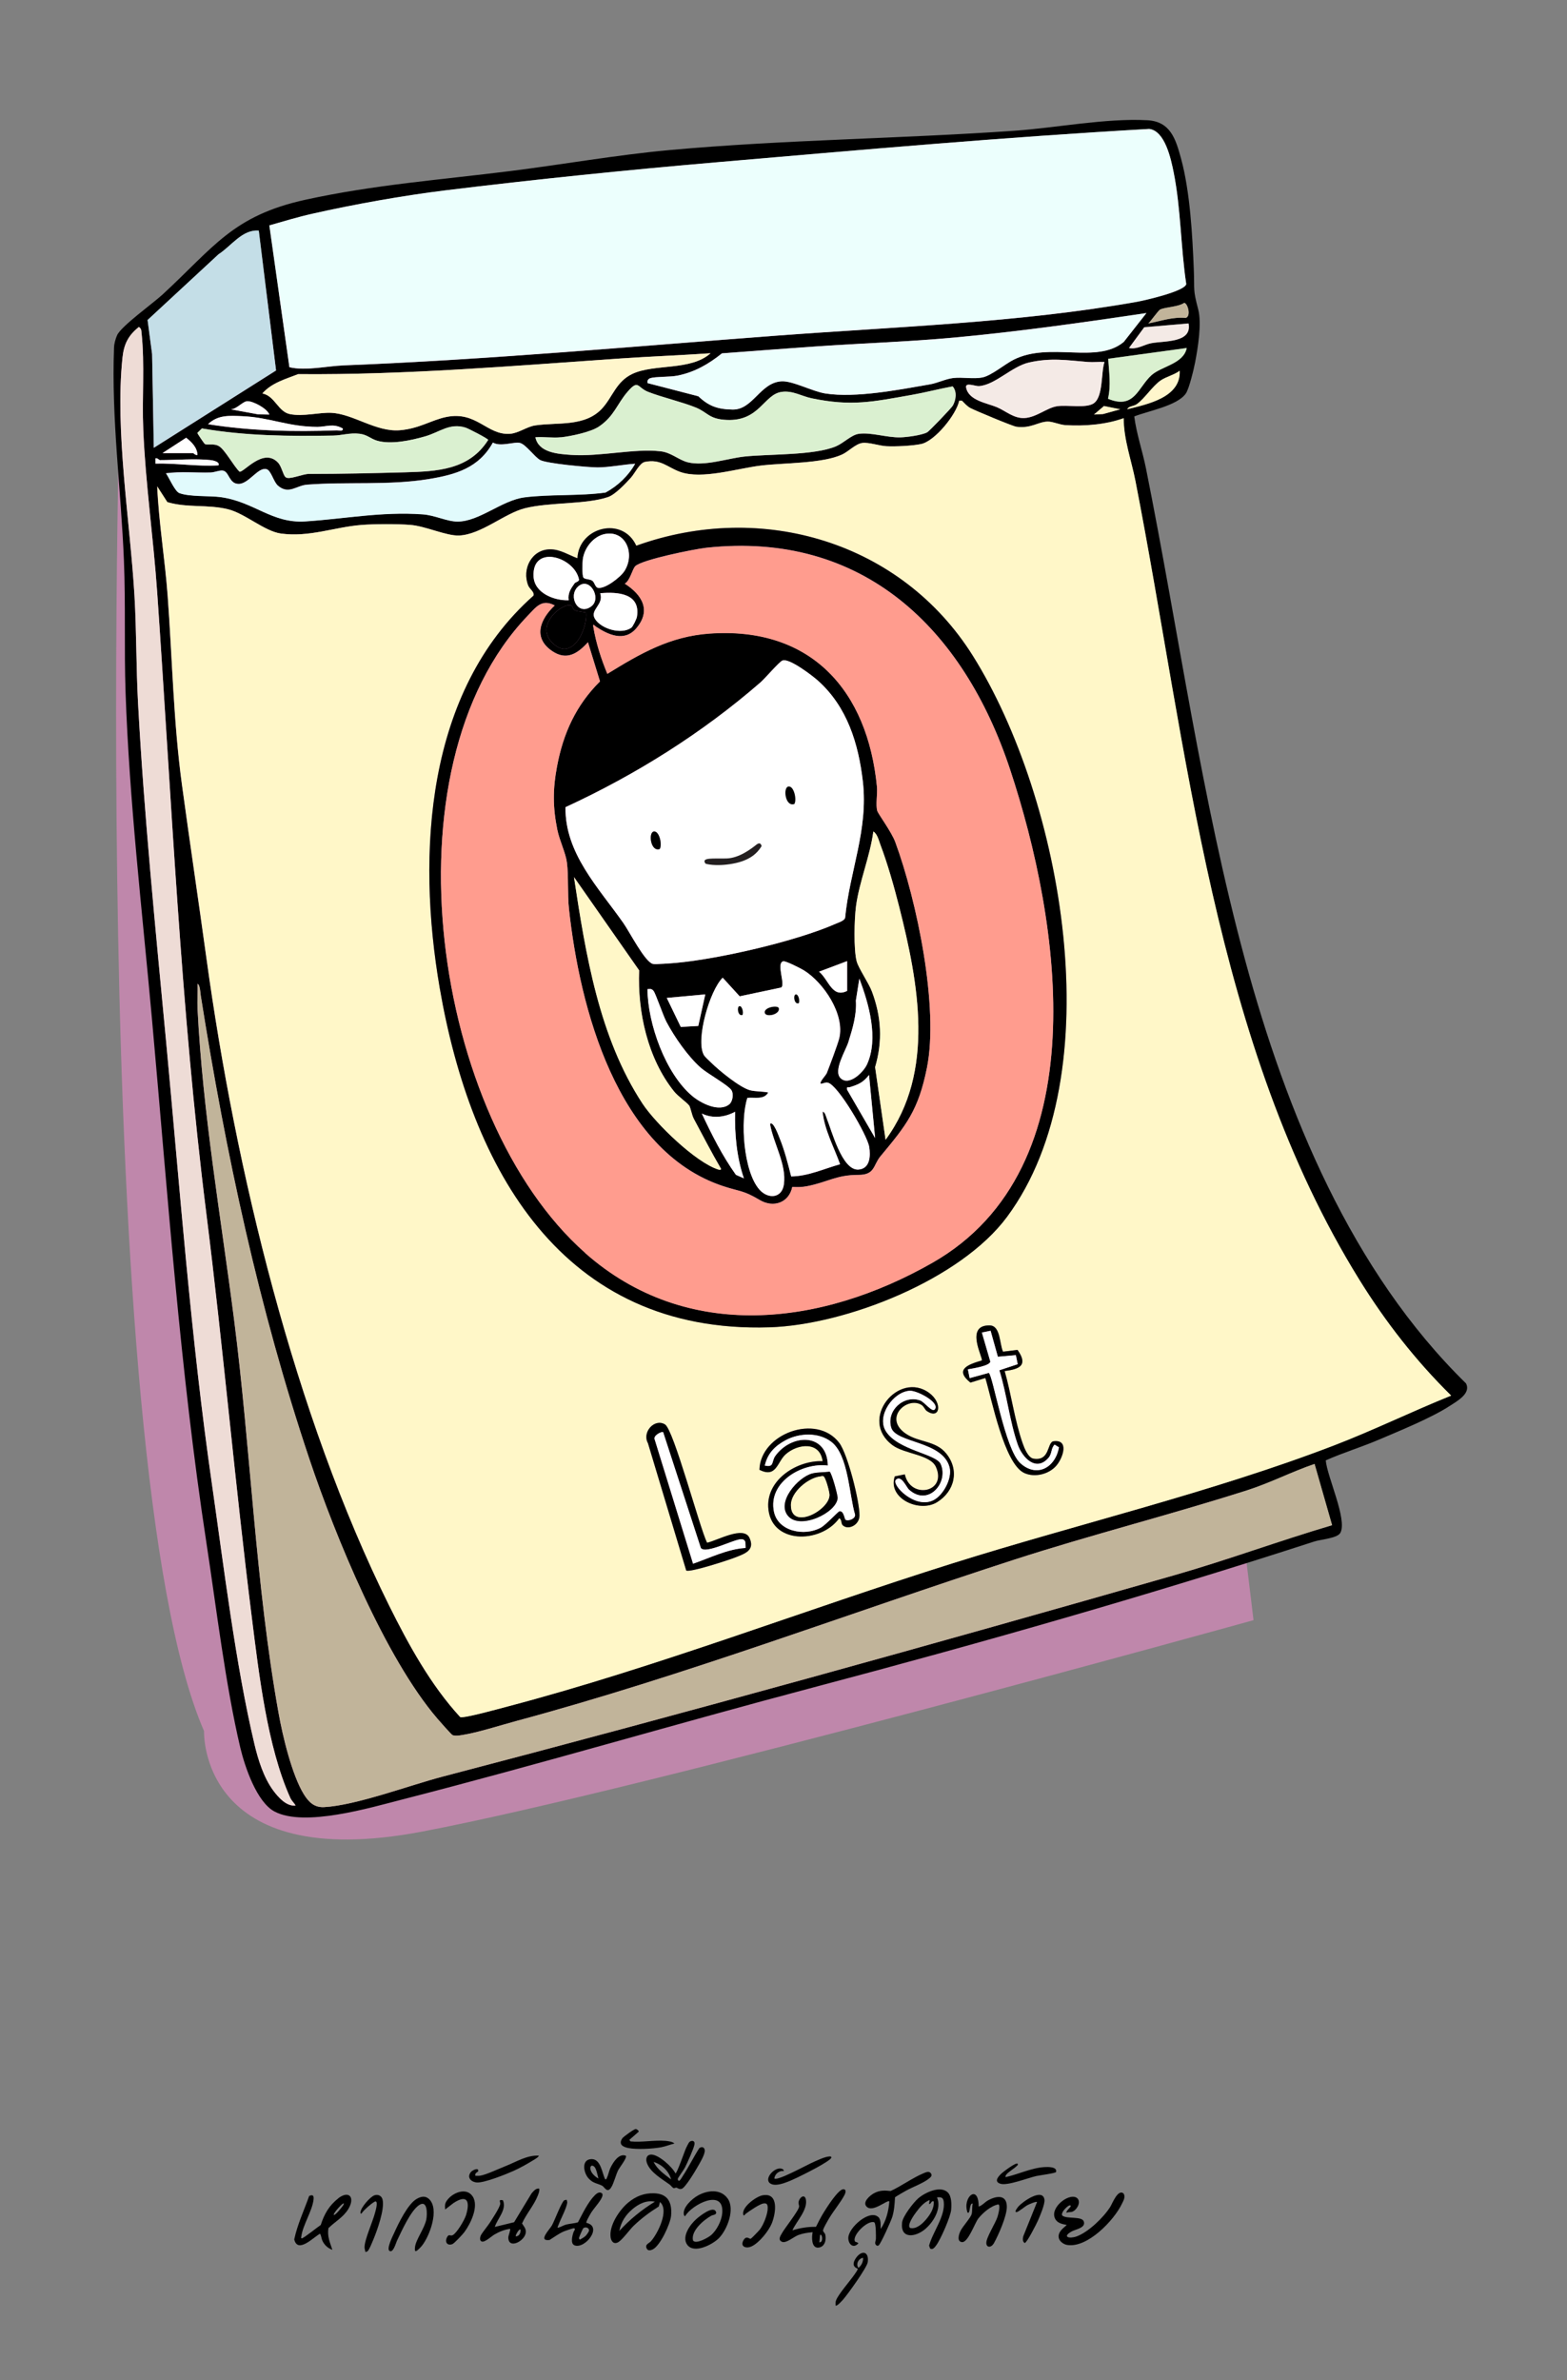 <?xml version="1.0" encoding="UTF-8"?>
<svg id="Layer_1" xmlns="http://www.w3.org/2000/svg" version="1.1" viewBox="0 0 221.5 336.33">
  <rect x="0" y="0" width="221.5" height="336.33" fill="#808080" stroke="none"/>
  <!-- Generator: Adobe Illustrator 29.8.2, SVG Export Plug-In . SVG Version: 2.1.1 Build 3)  -->
  <defs>
    <style>
      .st0 {
        fill: #ecfffd;
      }

      .st1 {
        fill: #daf0d0;
      }

      .st2 {
        fill: #eedcd6;
      }

      .st3 {
        fill: #c1b49a;
      }

      .st4 {
        fill: #231f20;
      }

      .st5 {
        fill: #bf87ab;
      }

      .st6 {
        fill: #e1fafc;
      }

      .st7 {
        fill: #c4dee7;
      }

      .st8 {
        fill: #fff6cc;
      }

      .st9 {
        fill: #fff;
      }

      .st10 {
        fill: #f4eae6;
      }

      .st11 {
        fill: #ff9c8e;
      }

      .st12 {
        fill: #fff7c8;
      }
    </style>
  </defs>
  <g>
    <path class="st5" d="M31.04,42.14l-13.91,6.46s-5.06,157.44,11.71,196.02c0,0-.78,20.2,30.77,14.22,31.55-5.98,117.58-29.89,117.58-29.89l-23.99-198.27-122.16,11.47"/>
    <g>
      <path d="M160.33,58.84c.32,2.5,1.17,4.91,1.66,7.37,4.63,23.11,7.83,46.67,14,69.42,5.86,21.61,15.03,44,31.23,59.86.75,1.4-1.22,2.49-2.27,3.17-2.56,1.68-7.12,3.54-10.06,4.79-2.46,1.05-5.04,1.83-7.49,2.92.18,2.28,3.07,8.35,2.07,10.23-.42.79-2.73.92-3.71,1.24-23.32,7.57-47.01,14.32-70.73,20.6-19.43,5.14-38.71,10.86-58.16,15.85-4.57,1.17-13.82,3.93-18.05,1.71-2.54-1.33-4.22-6.38-4.85-9.02-2.1-8.9-3.38-19.71-4.78-28.88-3.77-24.59-5.48-49.45-7.72-74.22-1.39-15.37-3.19-30.6-3.72-46.04-.21-6.18.02-12.41-.23-18.59-.4-10.04-1.79-20.05-1.4-30.15.02-.54.21-1.24.44-1.74.59-1.28,5.04-4.47,6.4-5.72,7.26-6.69,9.91-11.16,20.25-13.42,9.65-2.11,19.14-2.82,28.88-4.04,7.5-.94,15-2.28,22.53-2.97,16.17-1.47,32.54-1.6,48.75-2.73,5.96-.41,12.88-1.8,18.8-1.49,3.3.17,4.03,2.71,4.77,5.4,1.28,4.68,1.62,10.9,1.81,15.76.12,3.02-.15,2.64.62,5.57.52,1.98-.04,5.43-.44,7.5-.18.94-.84,3.71-1.31,4.39-1.21,1.74-5.36,2.47-7.29,3.24ZM38.07,31.85l2.84,20.05c2.33.54,5.22-.16,7.66-.26,20.41-.8,40.76-2.66,61.15-4.2,16.78-1.26,34.35-1.83,50.92-4.77,1.08-.19,6.87-1.5,7.04-2.52-.78-5.14-.75-10.67-1.77-15.74-.38-1.9-1.22-5.92-3.47-6.18-20.42,1.14-40.76,2.95-61.14,4.71-12.79,1.1-25.6,2.4-38.36,3.97-5.95.73-12.88,1.97-18.74,3.29-2.07.47-4.1,1.08-6.13,1.66ZM36.58,32.59c-2.34-.21-3.88,2.18-5.69,3.34l-10.03,9.29.64,4.81.24,13.25,17.28-10.93-2.44-19.76ZM162.31,45.71c1.79-.33,3.42-.95,5.29-.78.79-.21.31-2.06-.2-2.13-.9.59-2.6.57-3.4.94-.26.12-1.31,1.64-1.68,1.97ZM162.06,44.23c-8.99,1.35-18.04,2.62-27.1,3.46-6.42.6-12.87.8-19.3,1.24-4.53.31-9.07.66-13.61,1-1.88,1.52-3.86,2.66-6.26,3.14-1.11.22-3.13.13-3.85.36-.33.1-.48.36-.41.7l7.18,1.86c1.5,1.42,2.74,1.83,4.83,1.88,2.9.06,3.9-3.83,6.94-3.99,1.57-.08,4.35,1.44,6.2,1.72,4.31.67,10.38-.53,14.76-1.29,1.1-.19,2.22-.77,3.31-.9,1.31-.15,2.88.17,4.12-.08s3.18-1.89,4.42-2.51c5.15-2.58,11.74.69,15.56-2.51l3.21-4.09ZM159.59,49.17c1.16.25,2.12-.48,3.16-.68,1.87-.35,5.79-.01,5.26-2.79l-6.26.54-2.15,2.92ZM41.78,255.14c-.24-.41-.54-.62-.76-1.1-3.24-7.2-4.44-17.61-5.43-25.51-2.39-19.02-4.05-38.17-6.44-57.18-3.62-28.83-4.91-58.61-6.93-87.63-.53-7.66-1.66-15.36-1.97-23.03-.19-4.54.23-9.1-.24-13.63-.04-.38-.03-.61-.38-.85-1.51,1.19-2.12,2.44-2.32,4.36-1.08,10.39,1.08,23.11,1.7,33.64.29,5,.23,10.07.5,15.1.86,15.98,2.46,31.84,3.96,47.78,1.95,20.77,3.5,41.96,6.48,62.59,1.67,11.59,3.35,25.57,6.02,36.81.52,2.19,1.3,4.69,2.64,6.52.7.95,1.89,2.31,3.17,2.14ZM167.75,49.18l-11.1,1.52c.12,1.93.41,3.72-.03,5.65,3.75,1.57,4.22-1.6,6.17-3.35,1.4-1.25,4.51-1.59,4.96-3.82ZM100.44,49.92c-4.24.29-8.5.45-12.74.74-15.17,1.04-30.32,2.34-45.55,2.21-1.79.7-3.76,1.23-5.06,2.73,1.78.34,2.21,2.58,3.89,2.92,1.89.38,4.12-.26,5.85-.18,3.12.15,6.31,2.73,9.68,2.46,2.74-.22,4.46-1.44,6.55-1.87,4.33-.89,5.77,2.62,9.04,2.37,1.19-.09,2.37-1.01,3.53-1.18,3.14-.48,7.04.25,9.48-2.4,1.5-1.63,1.98-3.79,4.27-4.88,3.11-1.48,8.24-.4,11.06-2.92ZM156.12,51.16c-.78-.04-1.57.06-2.35,0-3.02-.25-5.25-.63-8.34.08-2.41.55-4.8,3.2-7.07,3.33-.49.03-1.94-.59-1.8.19.35,1.86,2.96,2.19,4.38,2.8,1.22.52,2.37,1.6,3.88,1.52,1.66-.09,3.12-1.42,4.55-1.66,1.46-.25,4.19.34,5.26-.44,1.32-.96.99-4.31,1.49-5.81ZM159.34,57.84c2.9-.72,7.6-1.68,7.42-5.44-.81.61-1.88.81-2.7,1.38-1.16.8-2.22,2.52-3.35,3.33-.46.33-1.2.27-1.36.74ZM79.27,61.8c-1.13.12-2.43-.09-3.59,0,.45,2.19,3.2,2.36,5.06,2.49,4.08.28,8.92-.93,12.63-.51,1.54.18,2.56,1.24,3.88,1.56,2.38.58,5.57-.56,8-.82,3.58-.38,9.84-.15,12.91-1.44,1.09-.46,2.16-1.6,3.19-1.76,1.72-.27,4,.54,5.94.49.93-.03,2.97-.3,3.75-.7.32-.16,3.46-3.45,3.64-3.78.45-.79.63-1.99-.02-2.72-1.92.34-3.8.85-5.72,1.19-5.56.98-8.55,1.67-14.21.49-1.42-.3-2.69-1.13-4.26-.9-2.51.36-3.1,4.14-7.7,3.96-2.58-.1-2.7-1.07-4.43-1.76-1.98-.8-4.7-1.42-6.71-2.2-1.58-.61-1.34-1.85-2.94,0-1.5,1.74-1.87,3.43-4.02,4.89-1.15.78-3.99,1.37-5.4,1.53ZM38.07,58.58c-.35-.88-2.28-1.88-3.09-1.88-.64,0-1.57,1.16-2.35,1.15l3.86.71,1.58.03ZM158.84,59.08c-2.55.92-5.57,1.16-8.28.99-.79-.05-1.78-.51-2.49-.5-1.35.03-2.34,1.01-4.42.73-.52-.07-5.88-2.3-6.51-2.65-.49-.27-.8-.66-1.19-1.04h-.37c-.41,1.98-3.43,5.71-5.38,6.13-1.21.26-3.64.38-4.91.31-1-.05-2.48-.57-3.39-.46-.95.11-1.97,1.21-2.85,1.62-2.78,1.31-8.27,1.18-11.54,1.58-3.38.42-8.28,1.99-11.36.9-1.82-.64-2.74-1.88-5-1.42-.76.15-1.41,1.6-1.98,2.23-.73.81-2.22,2.39-3.21,2.73-3.11,1.07-8.3.71-11.78,1.59-2.9.73-6.15,3.71-9.29,3.85-1.8.08-4.73-1.33-6.91-1.5-1.92-.15-5.02-.14-6.93.01-3.82.31-7.32,1.77-11.37,1.21-2.3-.32-5.07-2.84-7.46-3.43-2.87-.71-5.78-.17-8.58-1.01l-1.43-2.22c.23,5.18,1.1,10.31,1.48,15.47.66,8.92.81,17.79,2.02,26.7,1.11,8.16,2.33,16.34,3.46,24.51,4.11,29.89,12.42,64.47,25.84,91.5,2.73,5.49,5.86,11.21,10.03,15.73.49.21,5.67-1.23,6.67-1.49,21.17-5.58,42.01-13.67,62.92-20.24,17.68-5.56,36.69-10.04,53.89-16.65,5.61-2.16,11.02-4.81,16.59-7.05-5.01-4.92-9.27-10.39-12.97-16.36-20.67-33.33-24.26-75.07-31.66-112.91-.58-2.95-1.66-5.83-1.66-8.87ZM158.35,57.84l-2.3-.46-1.41,1.2,1.29-.07,2.42-.67ZM48.46,60.57c-1.36-.79-2.34-.24-3.58-.24-4.18,0-6.73-1.34-10.64-1.51-1.83-.08-3.43-.21-4.84,1.13,5.98.96,12.13,1.09,18.19.87.3-.01.92.19.86-.24ZM40.36,67.43c.44.45,2.39-.45,3.28-.45,4.5,0,9.14-.1,13.61-.23,4.54-.12,9.07-.33,11.75-4.58-.04-.19-2.82-1.62-3.21-1.74-2.26-.69-3.62.65-5.7,1.24-1.96.56-4.83,1.19-6.8.61-.93-.28-1.37-.85-2.49-.98-1.36-.16-2.5.24-3.7.26-6.21.11-12.44.05-18.57-1.01l-.64.63c0,.1.97,1.51,1.05,1.56.4.23,1.29-.14,2.03.33.84.53,2.06,2.81,2.87,3.58.53.26,3.36-3.5,5.46-1.26.49.53.69,1.68,1.05,2.05ZM22.97,64.03h4.33c.07,0,.33.35.62.25-.05-1.05-.83-1.81-1.6-2.42l-3.34,2.17ZM89.79,65.52c-1.63.1-3.73.52-5.32.52-1.35,0-7.22-.54-8.13-1.05-.77-.43-1.97-2.16-2.81-2.4s-2.73.59-3.86-.06c-1.98,3.58-5.23,4.53-9.02,5.15-5.7.94-11.58.36-17.26.8-1.49.12-2.58,1.45-4.1.14-.64-.55-.96-2.17-1.64-2.34-1.18-.3-2.48,2.08-3.91,2.09-1.39,0-1.33-1.75-2.24-1.88-.47-.07-1.14.25-1.72.27-2.1.06-4.23-.17-6.32.11.43.59,1.26,2.56,1.9,2.8,1.47.55,4.28.35,5.86.57,4.72.66,7.21,3.73,11.91,3.43,5.61-.36,10.77-1.41,16.6-1,1.75.12,3.44,1.02,4.94,1.02,3.08.01,6.27-3.01,9.47-3.42,3.62-.46,7.77-.17,11.45-.68,1.74-.94,3.24-2.37,4.2-4.09ZM29.77,65.02c-2.09-.24-4.98,0-7.18,0-.08,0-.35-.34-.62-.25v.74c2.98-.08,5.91.43,8.91.25.25-.53-.89-.72-1.11-.74ZM185.82,206.87c-3.23,1.1-6.27,2.68-9.52,3.72-10.9,3.49-22.09,6.3-32.99,9.83-23.44,7.59-46.46,16.35-70.29,22.77-2.3.62-5.41,1.63-7.66,1.99-.43.07-.97.16-1.39.02-.15-.05-1.86-1.99-2.14-2.32-7.39-8.61-14.43-25.76-18.08-36.63-7.19-21.39-11.85-43.29-15.38-65.57-.06-.41-.09-1.49-.45-1.65.04,1.19-.06,2.4,0,3.59.75,14.76,3.29,29.25,5.16,43.85,2.37,18.41,3.02,37.34,6.29,55.6.57,3.2,1.89,8.78,3.59,11.51.7,1.11,1.49,1.86,2.85,1.79,4.52-.25,12.09-3.1,16.74-4.31,34.57-9.04,69.1-18.63,103.46-28.47,7.49-2.14,14.82-4.86,22.28-7.06l-2.48-8.66Z"/>
      <path class="st12" d="M158.84,59.08c0,3.04,1.08,5.92,1.66,8.87,7.39,37.84,10.99,79.58,31.66,112.91,3.7,5.97,7.97,11.43,12.97,16.36-5.57,2.24-10.98,4.9-16.59,7.05-17.2,6.61-36.21,11.09-53.89,16.65-20.91,6.57-41.75,14.66-62.92,20.24-1,.26-6.19,1.71-6.67,1.49-4.17-4.53-7.3-10.24-10.03-15.73-13.42-27.03-21.73-61.6-25.84-91.5-1.12-8.18-2.35-16.35-3.46-24.51-1.21-8.9-1.36-17.78-2.02-26.7-.38-5.16-1.25-10.3-1.48-15.47l1.43,2.22c2.8.84,5.71.3,8.58,1.01,2.39.59,5.16,3.11,7.46,3.43,4.05.55,7.55-.91,11.37-1.21,1.92-.15,5.02-.16,6.93-.01,2.18.17,5.11,1.58,6.91,1.5,3.13-.14,6.39-3.12,9.29-3.85,3.48-.88,8.67-.51,11.78-1.59.99-.34,2.48-1.92,3.21-2.73.57-.63,1.23-2.07,1.98-2.23,2.26-.45,3.18.78,5,1.42,3.08,1.09,7.98-.49,11.36-.9,3.26-.4,8.75-.27,11.54-1.58.88-.41,1.9-1.51,2.85-1.62s2.39.41,3.39.46c1.26.07,3.69-.05,4.91-.31,1.95-.42,4.97-4.15,5.38-6.13h.37c.39.38.7.77,1.19,1.04.63.34,5.99,2.58,6.51,2.65,2.08.28,3.07-.69,4.42-.73.71-.02,1.7.45,2.49.5,2.71.18,5.74-.06,8.28-.99ZM81.62,78.88c-1.26-.46-2.42-1.26-3.84-1.26-2.64,0-4.04,2.81-3.11,5.11.21.53.91.9.75,1.43-15.28,13.52-16.53,36.49-13.27,55.41,4.4,25.56,17.29,48.9,46.59,47.99,10.86-.34,27.05-6.74,33.62-15.63,14.99-20.26,7.79-59.13-4.85-79.27-10.1-16.09-29.82-21.94-47.57-15.55-1.92-4.23-8.1-2.64-8.32,1.76ZM141.79,191.01c-.51-1.07-.33-3.67-1.87-3.71-3.61-.09-.9,4.64-1.13,4.95-1.93.57-3.92,1.27-1.61,3.13l2.11-.65c.9,2.95,2.66,12.12,5.51,13.43,1.48.67,3.48.17,4.52-1.04.96-1.11,1.87-3.8-.46-3.44-.86.28-.44,2.81-2.75,2.45-.78-.12-1.31-1.49-1.55-2.18-1.15-3.27-1.59-6.89-2.54-10.2,2.16-.28,3.33-.83,1.82-2.99l-2.04.25ZM126.47,208.64c-1.05,3.11,3.5,5.17,5.98,3.63,2.5-1.55,3.2-4.53,1.28-6.89-1.47-1.82-3.81-1.53-5.66-2.76-3.31-2.22.12-5.31,2.14-4.12.4.23.49.7.82.91,1.83,1.21,2.22-1.15.33-2.56-4.34-3.23-10.11,3.78-5.17,7.39,1.68,1.23,5.31,1.29,6.1,3.05,1.62,3.6-3.61,4.64-4.4,1.05l-1.43.29ZM99.94,218.01c-1.08-2.22-4.71-15.96-5.94-16.71-1.47-.9-3.28,1.08-2.41,2.65l5.41,17.99c.5.32,5.98-1.47,6.89-1.83,1.38-.54,2.86-1.03,2.05-2.78s-4.59.4-6,.69ZM119.06,215.46c.71.84,2.41.13,2.43-1.29.03-1.97-1.67-8.72-2.86-10.28-3.21-4.23-11.15-1.3-11.28,3.8,2.41,1.23,2.51-1.14,3.72-2.2,1.75-1.53,4.85-1.82,5.21.99-3.55-.15-7.86,2.53-7.69,6.44.23,5.33,7.43,5.27,10.04,1.61.38.19.27.72.43.92Z"/>
      <path class="st0" d="M38.07,31.85c2.04-.58,4.06-1.2,6.13-1.66,5.85-1.32,12.79-2.56,18.74-3.29,12.76-1.56,25.57-2.87,38.36-3.97,20.38-1.75,40.72-3.56,61.14-4.71,2.25.26,3.09,4.28,3.47,6.18,1.01,5.08.99,10.61,1.77,15.74-.17,1.02-5.96,2.33-7.04,2.52-16.57,2.94-34.14,3.51-50.92,4.77-20.38,1.53-40.73,3.39-61.15,4.2-2.45.1-5.33.8-7.66.26l-2.84-20.05Z"/>
      <path class="st3" d="M185.82,206.87l2.48,8.66c-7.45,2.2-14.78,4.91-22.28,7.06-34.36,9.83-68.88,19.43-103.46,28.47-4.65,1.22-12.22,4.07-16.74,4.31-1.36.07-2.16-.67-2.85-1.79-1.7-2.72-3.02-8.31-3.59-11.51-3.28-18.25-3.93-37.19-6.29-55.6-1.88-14.6-4.42-29.09-5.16-43.85-.06-1.19.04-2.4,0-3.59.36.16.39,1.24.45,1.65,3.53,22.28,8.2,44.17,15.38,65.57,3.65,10.86,10.69,28.02,18.08,36.63.28.33,1.99,2.27,2.14,2.32.41.14.96.05,1.39-.02,2.25-.36,5.36-1.37,7.66-1.99,23.83-6.42,46.85-15.18,70.29-22.77,10.9-3.53,22.09-6.34,32.99-9.83,3.26-1.04,6.29-2.62,9.52-3.72Z"/>
      <path class="st2" d="M41.78,255.14c-1.29.16-2.47-1.19-3.17-2.14-1.34-1.82-2.12-4.33-2.64-6.52-2.67-11.23-4.35-25.22-6.02-36.81-2.98-20.63-4.53-41.81-6.48-62.59-1.5-15.94-3.1-31.8-3.96-47.78-.27-5.02-.21-10.09-.5-15.1-.62-10.53-2.78-23.25-1.7-33.64.2-1.92.81-3.16,2.32-4.36.36.23.35.47.38.85.47,4.53.05,9.09.24,13.63.32,7.67,1.44,15.37,1.97,23.03,2.02,29.02,3.31,58.8,6.93,87.63,2.39,19.01,4.05,38.16,6.44,57.18.99,7.91,2.19,18.32,5.43,25.51.22.48.51.69.76,1.1Z"/>
      <path class="st8" d="M100.44,49.92c-2.82,2.52-7.95,1.45-11.06,2.92-2.3,1.09-2.78,3.26-4.27,4.88-2.44,2.65-6.35,1.92-9.48,2.4-1.16.18-2.34,1.1-3.53,1.18-3.27.24-4.71-3.27-9.04-2.37-2.09.43-3.81,1.65-6.55,1.87-3.37.27-6.57-2.31-9.68-2.46-1.73-.08-3.96.56-5.85.18-1.68-.34-2.12-2.57-3.89-2.92,1.3-1.5,3.28-2.03,5.06-2.73,15.23.13,30.39-1.17,45.55-2.21,4.24-.29,8.5-.45,12.74-.74Z"/>
      <path class="st0" d="M162.06,44.23l-3.21,4.09c-3.82,3.19-10.41-.07-15.56,2.51-1.24.62-3.14,2.25-4.42,2.51s-2.81-.07-4.12.08c-1.09.13-2.21.71-3.31.9-4.39.76-10.45,1.95-14.76,1.29-1.85-.29-4.63-1.81-6.2-1.72-3.04.16-4.04,4.05-6.94,3.99-2.09-.04-3.33-.46-4.83-1.88l-7.18-1.86c-.07-.34.09-.6.41-.7.72-.23,2.74-.13,3.85-.36,2.4-.49,4.38-1.63,6.26-3.14,4.53-.33,9.07-.69,13.61-1,6.43-.44,12.88-.65,19.3-1.24,9.06-.84,18.11-2.12,27.1-3.46Z"/>
      <path class="st1" d="M79.27,61.8c1.42-.15,4.25-.74,5.4-1.53,2.15-1.46,2.53-3.15,4.02-4.89,1.6-1.86,1.36-.62,2.94,0,2.01.78,4.73,1.4,6.71,2.2,1.73.7,1.85,1.66,4.43,1.76,4.6.18,5.2-3.59,7.7-3.96,1.57-.23,2.84.61,4.26.9,5.67,1.18,8.65.49,14.21-.49,1.92-.34,3.8-.84,5.72-1.19.65.73.47,1.93.02,2.72-.19.33-3.33,3.62-3.64,3.78-.78.4-2.82.68-3.75.7-1.94.06-4.22-.76-5.94-.49-1.03.16-2.1,1.3-3.19,1.76-3.07,1.3-9.33,1.07-12.91,1.44-2.43.26-5.62,1.4-8,.82-1.32-.32-2.34-1.39-3.88-1.56-3.72-.43-8.55.78-12.63.51-1.86-.13-4.61-.3-5.06-2.49,1.16-.09,2.45.12,3.59,0Z"/>
      <path class="st7" d="M36.58,32.59l2.44,19.76-17.28,10.93-.24-13.25-.64-4.81,10.03-9.29c1.81-1.16,3.35-3.54,5.69-3.34Z"/>
      <path class="st6" d="M89.79,65.52c-.96,1.72-2.46,3.15-4.2,4.09-3.67.51-7.83.22-11.45.68-3.21.41-6.4,3.43-9.47,3.42-1.5,0-3.18-.9-4.94-1.02-5.83-.41-10.99.64-16.6,1-4.7.3-7.19-2.77-11.91-3.43-1.58-.22-4.39-.02-5.86-.57-.64-.24-1.47-2.21-1.9-2.8,2.09-.28,4.22-.05,6.32-.11.57-.02,1.24-.34,1.72-.27.91.13.85,1.89,2.24,1.88,1.43,0,2.73-2.38,3.91-2.09.68.17,1,1.78,1.64,2.34,1.52,1.3,2.61-.03,4.1-.14,5.68-.45,11.56.14,17.26-.8,3.79-.63,7.04-1.57,9.02-5.15,1.13.65,3.05-.17,3.86.06s2.04,1.97,2.81,2.4c.91.51,6.79,1.04,8.13,1.05,1.59,0,3.69-.41,5.32-.52Z"/>
      <path class="st1" d="M40.36,67.43c-.36-.37-.55-1.52-1.05-2.05-2.1-2.24-4.93,1.52-5.46,1.26-.8-.77-2.02-3.06-2.87-3.58-.74-.46-1.63-.1-2.03-.33-.08-.05-1.05-1.46-1.05-1.56l.64-.63c6.13,1.06,12.35,1.12,18.57,1.01,1.2-.02,2.35-.42,3.7-.26,1.12.13,1.55.7,2.49.98,1.97.58,4.83-.04,6.8-.61,2.07-.6,3.44-1.93,5.7-1.24.39.12,3.17,1.55,3.21,1.74-2.69,4.25-7.22,4.45-11.75,4.58-4.47.12-9.12.23-13.61.23-.89,0-2.84.9-3.28.45Z"/>
      <path class="st10" d="M156.12,51.16c-.5,1.5-.16,4.85-1.49,5.81-1.07.78-3.8.19-5.26.44-1.43.24-2.89,1.57-4.55,1.66-1.51.08-2.66-1-3.88-1.52-1.42-.6-4.04-.94-4.38-2.8-.14-.78,1.31-.16,1.8-.19,2.26-.13,4.66-2.78,7.07-3.33,3.09-.7,5.32-.33,8.34-.08.78.06,1.57-.04,2.35,0Z"/>
      <path class="st1" d="M167.75,49.18c-.45,2.24-3.56,2.58-4.96,3.82-1.95,1.74-2.41,4.91-6.17,3.35.44-1.94.14-3.72.03-5.65l11.1-1.52Z"/>
      <path class="st9" d="M48.46,60.57c.06.43-.56.23-.86.24-6.06.23-12.21.09-18.19-.87,1.4-1.34,3.01-1.2,4.84-1.13,3.91.16,6.46,1.51,10.64,1.51,1.24,0,2.21-.55,3.58.24Z"/>
      <path class="st10" d="M159.59,49.17l2.15-2.92,6.26-.54c.54,2.77-3.39,2.44-5.26,2.79-1.03.19-1.99.92-3.16.68Z"/>
      <path class="st8" d="M159.34,57.84c.16-.46.91-.41,1.36-.74,1.13-.81,2.19-2.53,3.35-3.33.82-.56,1.89-.77,2.7-1.38.18,3.76-4.53,4.73-7.42,5.44Z"/>
      <path class="st3" d="M162.31,45.71c.37-.33,1.42-1.85,1.68-1.97.8-.37,2.51-.34,3.4-.94.52.07,1,1.92.2,2.13-1.87-.17-3.5.44-5.29.78Z"/>
      <path class="st9" d="M22.97,64.03l3.34-2.17c.78.6,1.55,1.36,1.6,2.42-.28.1-.55-.25-.62-.25h-4.33Z"/>
      <path class="st9" d="M29.77,65.02c.22.02,1.36.21,1.11.74-2.99.19-5.93-.33-8.91-.25v-.74c.27-.09.54.25.62.25,2.19,0,5.09-.24,7.18,0Z"/>
      <path class="st9" d="M38.07,58.58l-1.58-.03-3.86-.71c.78.01,1.71-1.15,2.35-1.15.81,0,2.74,1,3.09,1.88Z"/>
      <polygon class="st8" points="158.35 57.84 155.93 58.51 154.64 58.58 156.05 57.38 158.35 57.84"/>
      <path d="M81.62,78.88c.21-4.4,6.39-5.99,8.32-1.76,17.76-6.39,37.48-.54,47.57,15.55,12.63,20.14,19.84,59,4.85,79.27-6.57,8.89-22.77,15.29-33.62,15.63-29.29.91-42.19-22.43-46.59-47.99-3.25-18.92-2-41.88,13.27-55.41.16-.54-.53-.9-.75-1.43-.93-2.31.48-5.11,3.11-5.11,1.42,0,2.57.8,3.84,1.26ZM85.52,75.46c-1.63.32-2.91,1.95-3.13,3.57-.07.47-.12,2.31.09,2.59s.9.18,1.27.46c.29.22.4.89.75.98.98.24,3.22-1.49,3.77-2.36,1.56-2.45.17-5.8-2.74-5.24ZM82.72,177.06c14.37,12.68,33.4,10.32,49.07,1.38,23.53-13.41,18.14-48.16,10.98-69.74-6.56-19.8-20.73-33.71-42.95-31.3-1.64.18-9.07,1.67-10.02,2.6-.43.43-.72,2.01-1.48,2.47,2.43,1.56,3.79,3.77,1.61,6.32-1.68,1.96-3.95.91-5.7-.25-.25-.16-.46-.53-.35.1.38,2.25,1.1,4.48,1.97,6.57,4.67-2.87,8.84-5.3,14.48-5.69,14.38-1,22.32,8.12,23.63,21.66.1,1.01-.2,2.55.05,3.41.12.42,2.02,2.98,2.54,4.39,3.05,8.27,6.2,23.38,4.47,31.93-1.21,6-2.91,8.09-6.57,12.49-1.02,1.23-.75,2.63-3.09,2.62-3.16,0-4.33,1.02-7.29,1.6-.71.14-1.36.14-2.08.1-.46,2.24-2.66,3-4.6,1.85-2.37-1.41-2.73-1.15-5.2-1.97-15-4.97-20.25-25.24-21.76-39.13-.24-2.19-.04-4.62-.3-6.63-.17-1.32-1.05-3.11-1.35-4.59-.65-3.21-.64-5.75-.04-8.97.88-4.67,2.68-8.63,6.07-12l-1.7-5.53c-1.45,1.6-3.02,2.64-5.07,1.24-2.77-1.89-1.67-4.53.37-6.44-1.83-.97-2.64.23-3.84,1.48-20.6,21.53-13.38,71,8.15,90.01ZM81.22,82.43c.11-.16.55-.21.63-.49-.58-3.24-6.68-5.09-6.43-.46.13,2.34,2.93,3.42,4.97,3.34-.15-1,.29-1.63.83-2.39ZM81.69,82.91c-1.43,1.34.02,4.19,1.9,2.77,1.51-1.14-.28-4.29-1.9-2.77ZM89.23,88.71c.22-.16.75-1.22.8-1.55.56-3.3-2.68-3.57-5.19-3.33.56,1.62-1.51,2.33-.75,3.6.85,1.43,3.73,2.3,5.14,1.27ZM80.83,85.62c-1.08-.67-5.3,2.58-2.81,5.16,2.75,2.85,5.03-1.7,4.82-4.2-.07-.09-1.22-.15-1.55-.32-.36-.18-.37-.58-.46-.64ZM79.93,114.07c-.1,6.52,4.69,11.39,8.18,16.37.87,1.25,3,5.43,4.15,5.77.35.1,2.78-.1,3.35-.15,6.08-.56,16.9-3.05,22.46-5.5.4-.18,1.25-.42,1.38-.85.66-6.69,3.3-12.4,2.51-19.27-.61-5.36-2.21-10.55-6.32-14.23-.8-.72-4.13-3.28-5.06-2.86-.5.23-2.42,2.5-3.11,3.1-8.25,7.18-17.62,13.04-27.55,17.62ZM125.18,161.07c7.07-9.6,4.64-22.2,1.91-32.97-.7-2.77-1.64-6.09-2.65-8.74-.22-.59-.44-1.52-.99-1.85-.46,3.51-1.99,7.09-2.45,10.55-.24,1.82-.35,6.07.09,7.78.25.98,1.71,3.07,2.16,4.28,1.33,3.56,1.53,7.01.45,10.69l1.48,10.27ZM97.39,156.19c-.27-.38-1.55-1.27-2.11-1.97-3.76-4.7-5.17-11.26-4.93-17.1l-9.21-13.18c1.65,10.9,3.55,22.65,9.69,32.01,1.84,2.81,7.55,8.34,10.73,9.32.16.05.42.05.36-.12-1.36-2.31-2.58-4.69-3.84-7.05-.31-.58-.44-1.58-.68-1.92ZM116.03,153.15c-.24-.23.72-1.18.85-1.5.4-1.02,1.53-4.01,1.76-4.92.83-3.37-2.21-7.89-5.01-9.61-.44-.27-2.56-1.35-2.9-1.27-1.04.25.36,3.34-.3,3.71l-5.86,1.24-2.4-2.63c-1.86,1.85-3.81,8.7-2.69,10.87.18.35.76.84,1.08,1.15,1.14,1.12,4.07,3.53,5.51,3.89.73.19,1.76.14,2.54.31-.6,1.08-1.96.65-2.95.76-1.04,3.18-.57,10.42,1.71,12.97,1.21,1.36,3.18,1.25,3.45-.76.39-2.83-1.5-5.79-1.96-8.52.45-.53,1.26,1.78,1.35,1.99.71,1.73,1.18,3.61,1.64,5.42,2.42-.03,4.63-1.09,6.91-1.72-.86-2.42-2.21-4.85-2.47-7.42.35,0,.49.7.61,1,.68,1.68,2.14,7.31,4.45,7.17,1.67-.11,1.73-1.97,1.52-3.23-.28-1.65-4.37-8.67-5.82-9.04-.37-.09-.65.12-1,.15ZM119.74,140.03v-4.21l-3.96,1.49c1.38,1.16,1.83,3.77,3.96,2.72ZM118.81,152.35c1.2,1.2,3.25-.83,3.75-1.95,1.66-3.66.25-8.56-1.09-12.1l-.49,3.09c.13,2.01-.47,3.97-1.06,5.87-.37,1.19-2.16,4.03-1.11,5.09ZM103.09,156.05c.46-.37.65-1.44.29-2.01-.45-.7-3.39-2.34-4.3-3.13-1.81-1.59-3.75-4.37-4.88-6.51-.49-.93-1.51-3.98-1.82-4.37-.28-.34-.46-.28-.86-.25.04,4.87,2.53,11.9,6.32,15.09,1.21,1.02,3.8,2.36,5.25,1.18ZM99.69,140.52l-5.44.5,1.98,4.1,2.48-.14.99-4.46ZM123.7,160.82l-.86-8.91c-.84,1.07-1.49,1.34-2.73,1.73-.27.08-.45-.18-.36.37l3.95,6.81ZM105.14,166.51c-1.02-3.01-1.31-6.23-1.24-9.4-1.47.79-3.17.99-4.7.25,1.4,2.98,2.9,5.98,4.82,8.66l1.11.49Z"/>
      <path d="M99.94,218.01c1.41-.29,5.18-2.46,6-.69s-.67,2.24-2.05,2.78c-.91.36-6.39,2.15-6.89,1.83l-5.41-17.99c-.87-1.57.94-3.55,2.41-2.65,1.23.75,4.86,14.5,5.94,16.71ZM93.75,202.41c-.2-.18-1.51.48-1.2,1.05l5.41,17.52c2.41-.83,4.85-2.07,7.42-2.23l-.03-.83c-.1-.28-.27-.39-.57-.4-1.04-.02-5.05,2.16-5.72,1.24l-5.32-16.34Z"/>
      <path d="M119.06,215.46c-.16-.2-.06-.73-.43-.92-2.61,3.66-9.81,3.72-10.04-1.61-.17-3.91,4.15-6.59,7.69-6.44-.36-2.81-3.46-2.52-5.21-.99-1.21,1.06-1.31,3.43-3.72,2.2.13-5.1,8.07-8.03,11.28-3.8,1.19,1.57,2.9,8.32,2.86,10.28-.02,1.41-1.73,2.13-2.43,1.29ZM119.52,214.76c.35.25,1.45-.13,1.34-.73-.84-2.78-.93-8.4-3.34-10.26-1.8-1.39-4.53-1.27-6.45-.25-1.51.81-2.57,1.85-2.96,3.59,1.37.29.91-.56,1.48-1.36,2.26-3.15,7.33-3.34,7.43,1.36-3.65-.46-8.48,2.34-7.62,6.51.58,2.82,4.32,3.51,6.61,2.27.73-.4,2.45-2.28,2.63-2.32.64-.14.73,1.09.88,1.2Z"/>
      <path d="M141.79,191.01l2.04-.25c1.52,2.16.35,2.71-1.82,2.99.95,3.31,1.4,6.94,2.54,10.2.24.69.77,2.06,1.55,2.18,2.31.36,1.89-2.16,2.75-2.45,2.33-.36,1.42,2.33.46,3.44-1.04,1.21-3.04,1.71-4.52,1.04-2.85-1.3-4.61-10.48-5.51-13.43l-2.11.65c-2.31-1.86-.32-2.56,1.61-3.13.23-.31-2.48-5.04,1.13-4.95,1.54.04,1.36,2.64,1.87,3.71ZM141.06,191.73l-1.03-3.68-1.23.25,1.19,4.09c-.01.63-2.6,1.01-3.17,1.11l.25,1.24,2.71-.74c.61.43,2.27,10.77,4.45,12.75,2.33,2.12,4.96.63,5.46-2.23l-.61-.38c-.54.53-.34,1.25-.86,1.86-1.75,2.04-3.7,0-4.35-1.86-1.14-3.26-1.56-7.18-2.6-10.51l2.59-.86-.26-1.28-2.53.23Z"/>
      <path d="M126.47,208.64l1.43-.29c.79,3.59,6.02,2.55,4.4-1.05-.79-1.76-4.42-1.82-6.1-3.05-4.95-3.61.83-10.63,5.17-7.39,1.89,1.41,1.5,3.77-.33,2.56-.32-.21-.42-.68-.82-.91-2.02-1.19-5.45,1.9-2.14,4.12,1.84,1.23,4.18.94,5.66,2.76,1.92,2.36,1.21,5.35-1.28,6.89-2.48,1.54-7.02-.52-5.98-3.63ZM132.11,199.19c.88-.95-2.47-2.73-3.53-2.66-2.31.15-4.72,3.54-3.36,5.71,1.68,2.69,7.11,3.2,7.75,4.63,1.19,2.65-1.78,6.1-4.49,3.62-.36-.33-1.06-2.09-1.82-1.4s2.64,4.2,5.26,2.91c1.4-.69,2.69-3.1,2.3-4.65-.96-3.75-7.59-3.4-8.25-5.62-.71-2.4,1.77-4.65,4.09-3.84.59.21,1.67,1.7,2.05,1.29Z"/>
      <path class="st11" d="M82.72,177.06c-21.53-19.01-28.75-68.48-8.15-90.01,1.2-1.25,2.01-2.45,3.84-1.48-2.04,1.91-3.14,4.55-.37,6.44,2.05,1.4,3.62.36,5.07-1.24l1.7,5.53c-3.39,3.36-5.19,7.32-6.07,12-.61,3.21-.61,5.76.04,8.97.3,1.49,1.18,3.28,1.35,4.59.27,2.01.06,4.44.3,6.63,1.51,13.9,6.76,34.17,21.76,39.13,2.48.82,2.83.56,5.2,1.97,1.94,1.15,4.14.38,4.6-1.85.71.04,1.37.04,2.08-.1,2.96-.58,4.13-1.61,7.29-1.6,2.34,0,2.07-1.4,3.09-2.62,3.67-4.4,5.36-6.49,6.57-12.49,1.73-8.56-1.42-23.66-4.47-31.93-.52-1.42-2.41-3.98-2.54-4.39-.26-.86.04-2.41-.05-3.41-1.31-13.55-9.25-22.66-23.63-21.66-5.64.39-9.81,2.82-14.48,5.69-.87-2.1-1.59-4.32-1.97-6.57-.11-.64.11-.27.35-.1,1.76,1.16,4.03,2.21,5.7.25,2.18-2.55.82-4.76-1.61-6.32.76-.46,1.05-2.05,1.48-2.47.95-.93,8.39-2.42,10.02-2.6,22.21-2.41,36.39,11.51,42.95,31.3,7.15,21.58,12.55,56.33-10.98,69.74-15.67,8.93-34.7,11.3-49.07-1.38Z"/>
      <path class="st9" d="M79.93,114.07c9.93-4.58,19.29-10.45,27.55-17.62.69-.6,2.61-2.87,3.11-3.1.92-.42,4.26,2.14,5.06,2.86,4.1,3.69,5.7,8.87,6.32,14.23.78,6.86-1.85,12.58-2.51,19.27-.13.42-.98.67-1.38.85-5.57,2.45-16.39,4.94-22.46,5.5-.57.05-3,.25-3.35.15-1.15-.34-3.27-4.53-4.15-5.77-3.49-4.98-8.28-9.85-8.18-16.37ZM93.25,119.98c.39-.58-.05-2.64-.86-2.47-.76.16-.43,2.91.86,2.47Z"/>
      <path class="st9" d="M116.03,153.15c.35-.03.63-.24,1-.15,1.45.37,5.54,7.4,5.82,9.04.22,1.26.15,3.12-1.52,3.23-2.31.15-3.76-5.49-4.45-7.17-.12-.3-.26-.99-.61-1,.26,2.57,1.61,5,2.47,7.42-2.28.63-4.49,1.69-6.91,1.72-.46-1.81-.93-3.68-1.64-5.42-.09-.21-.9-2.51-1.35-1.99.47,2.73,2.35,5.69,1.96,8.52-.28,2.01-2.24,2.12-3.45.76-2.27-2.56-2.75-9.8-1.71-12.97.99-.12,2.35.32,2.95-.76-.78-.17-1.81-.13-2.54-.31-1.44-.37-4.38-2.77-5.51-3.89-.31-.31-.9-.8-1.08-1.15-1.12-2.17.83-9.02,2.69-10.87l2.4,2.63,5.86-1.24c.66-.38-.74-3.46.3-3.71.34-.08,2.46,1,2.9,1.27,2.8,1.72,5.83,6.25,5.01,9.61-.23.92-1.36,3.91-1.76,4.92-.13.32-1.08,1.28-.85,1.5ZM110.09,142.51c-.42-.01-2.14-.2-1.98.61.14.68,2.12.25,1.98-.61Z"/>
      <path class="st12" d="M125.18,161.07l-1.48-10.27c1.08-3.68.89-7.13-.45-10.69-.45-1.2-1.91-3.3-2.16-4.28-.44-1.7-.33-5.96-.09-7.78.46-3.46,1.98-7.04,2.45-10.55.56.33.77,1.26.99,1.85,1.01,2.66,1.95,5.97,2.65,8.74,2.73,10.78,5.16,23.37-1.91,32.97Z"/>
      <path class="st12" d="M97.39,156.19c.24.34.37,1.34.68,1.92,1.27,2.35,2.49,4.74,3.84,7.05.05.17-.2.17-.36.12-3.18-.98-8.88-6.51-10.73-9.32-6.15-9.36-8.04-21.12-9.69-32.01l9.21,13.18c-.23,5.84,1.18,12.4,4.93,17.1.56.7,1.84,1.59,2.11,1.97Z"/>
      <path class="st9" d="M103.09,156.05c-1.45,1.18-4.04-.16-5.25-1.18-3.79-3.19-6.28-10.23-6.32-15.09.4-.02.58-.09.86.25.31.39,1.33,3.43,1.82,4.37,1.13,2.14,3.06,4.92,4.88,6.51.9.79,3.84,2.44,4.3,3.13.37.56.17,1.64-.29,2.01Z"/>
      <path class="st9" d="M85.52,75.46c2.92-.56,4.3,2.79,2.74,5.24-.56.88-2.79,2.6-3.77,2.36-.35-.08-.46-.76-.75-.98-.37-.28-1.07-.19-1.27-.46s-.15-2.12-.09-2.59c.22-1.61,1.5-3.25,3.13-3.57Z"/>
      <path class="st9" d="M118.81,152.35c-1.06-1.06.74-3.9,1.11-5.09.59-1.9,1.2-3.86,1.06-5.87l.49-3.09c1.35,3.54,2.75,8.45,1.09,12.1-.5,1.11-2.56,3.14-3.75,1.95Z"/>
      <path class="st9" d="M81.22,82.43c-.54.76-.98,1.39-.83,2.39-2.03.09-4.84-1-4.97-3.34-.25-4.64,5.85-2.78,6.43.46-.08.28-.52.33-.63.49Z"/>
      <path class="st9" d="M89.23,88.71c-1.41,1.02-4.29.15-5.14-1.27-.76-1.28,1.32-1.98.75-3.6,2.51-.23,5.74.03,5.19,3.33-.06.33-.58,1.39-.8,1.55Z"/>
      <path d="M80.83,85.62c.1.06.11.46.46.64.33.16,1.47.23,1.55.32.21,2.5-2.07,7.06-4.82,4.2-2.49-2.58,1.73-5.83,2.81-5.16Z"/>
      <path class="st9" d="M105.14,166.51l-1.11-.49c-1.92-2.68-3.42-5.68-4.82-8.66,1.52.74,3.23.54,4.7-.25-.07,3.18.22,6.39,1.24,9.4Z"/>
      <polygon class="st9" points="99.69 140.52 98.7 144.98 96.23 145.12 94.25 141.02 99.69 140.52"/>
      <path class="st9" d="M123.7,160.82l-3.95-6.81c-.09-.55.1-.29.36-.37,1.24-.39,1.89-.66,2.73-1.73l.86,8.91Z"/>
      <path class="st9" d="M119.74,140.03c-2.13,1.05-2.58-1.56-3.96-2.72l3.96-1.49v4.21Z"/>
      <path class="st9" d="M81.69,82.91c1.63-1.53,3.41,1.63,1.9,2.77-1.89,1.42-3.33-1.42-1.9-2.77Z"/>
      <path class="st9" d="M93.75,202.41l5.32,16.34c.67.92,4.68-1.25,5.72-1.24.3,0,.47.12.57.4l.03.83c-2.58.16-5.02,1.4-7.42,2.23l-5.41-17.52c-.31-.57.99-1.24,1.2-1.05Z"/>
      <path class="st9" d="M119.52,214.76c-.15-.1-.24-1.34-.88-1.2-.18.04-1.9,1.92-2.63,2.32-2.29,1.25-6.03.55-6.61-2.27-.86-4.16,3.97-6.97,7.62-6.51-.1-4.7-5.17-4.51-7.43-1.36-.57.8-.11,1.66-1.48,1.36.39-1.74,1.45-2.78,2.96-3.59,1.92-1.02,4.64-1.15,6.45.25,2.41,1.87,2.5,7.48,3.34,10.26.1.6-.99.98-1.34.73ZM111.4,214.23c1.7,1.99,6.85-.46,7-2.52.03-.42-.83-3.55-1.13-3.74-.78.1-1.75.06-2.49.26-1.98.54-5.07,4.03-3.38,6Z"/>
      <path class="st9" d="M141.06,191.73l2.53-.23.26,1.28-2.59.86c1.04,3.34,1.46,7.25,2.6,10.51.65,1.85,2.59,3.9,4.35,1.86.53-.61.32-1.33.86-1.86l.61.38c-.5,2.86-3.12,4.36-5.46,2.23-2.18-1.99-3.85-12.32-4.45-12.75l-2.71.74-.25-1.24c.56-.1,3.15-.48,3.17-1.11l-1.19-4.09,1.23-.25,1.03,3.68Z"/>
      <path class="st9" d="M132.11,199.19c-.37.41-1.45-1.09-2.05-1.29-2.32-.81-4.8,1.44-4.09,3.84.66,2.22,7.29,1.87,8.25,5.62.4,1.55-.89,3.96-2.3,4.65-2.62,1.28-5.98-2.25-5.26-2.91.75-.69,1.46,1.07,1.82,1.4,2.71,2.47,5.68-.98,4.49-3.62-.64-1.43-6.07-1.94-7.75-4.63-1.36-2.17,1.05-5.56,3.36-5.71,1.06-.07,4.4,1.71,3.53,2.66Z"/>
      <path d="M93.25,119.98c-1.29.43-1.62-2.31-.86-2.47.81-.17,1.25,1.89.86,2.47Z"/>
      <path d="M110.09,142.51c.14.86-1.84,1.3-1.98.61-.16-.82,1.98-1.13,1.98-.61Z"/>
      <path d="M111.4,214.23c-1.69-1.98,1.41-5.47,3.38-6,.73-.2,1.7-.16,2.49-.26.3.19,1.16,3.32,1.13,3.74-.15,2.07-5.3,4.52-7,2.52ZM115.97,208.64c-1.69.18-4.16,2.18-4.17,4.04-.01,3.69,5.52.7,5.45-1.46-.01-.42-.55-2.51-.88-2.61-.14-.04-.27.01-.4.03Z"/>
      <path class="st12" d="M115.97,208.64c.14-.01.26-.07.4-.03.33.1.87,2.19.88,2.61.07,2.15-5.47,5.15-5.45,1.46,0-1.86,2.48-3.86,4.17-4.04Z"/>
      <path d="M112.28,113.62c-1.29.43-1.62-2.31-.86-2.47.81-.17,1.25,1.89.86,2.47Z"/>
      <path d="M112.9,141.77c-.65.22-.81-1.16-.43-1.24.4-.09.63.95.43,1.24Z"/>
      <path d="M104.94,143.43c-.65.22-.81-1.16-.43-1.24.4-.09.63.95.43,1.24Z"/>
      <path class="st4" d="M99.73,122.05s1.34.45,3.84,0c2.5-.45,3.5-1.54,4.08-2.47,0,0-.08-.73-.74-.21s-2.37,1.88-4.19,1.94c-1.82.06-3.69-.2-2.99.74Z"/>
    </g>
  </g>
  <g>
    <path d="M87.95,302.19c.16-.24,1.69-1.34,1.91-1.33.14,0,.45.22.42.38l-1.32,1.15.16.22c1.62.16,3.32-.21,4.93-.08.36.03,1.04.11,1.28.38-.63.15-1.25.41-1.89.53-1.2.22-3.4.34-4.59.11-.79-.15-1.46-.5-.89-1.37Z"/>
    <path d="M88.83,311.23c1.07-.87,2.2-1.33,3.61-1.29,1.99.05,2.58,1.33,2.42,3.18-.11,1.16-1.55,4.28-2.63,4.77-.31.14-.67.2-.83-.17-.26-.57.35-.7.61-1,.95-1.06,2.63-4.38,1.28-5.55l-.17.64c-1.26.78-2.48,1.69-3.55,2.72-.56.54-1.56,1.93-2.13,2.29-.63.4-1.04-.03-1.13-.67-.23-1.67,1.27-3.9,2.52-4.92ZM89.4,312.18c-.97.82-1.62,1.82-1.86,3.08,1.49-1.62,3.14-2.98,5.03-4.13-1.2-.25-2.29.31-3.17,1.05Z"/>
    <path d="M152.35,310.73c.46.56-.19,1.64-.82,1.83-.25.07-.52,0-.76.14-.15-.2.49-.71.57-.9.07-.18-.11-.17-.22-.13-.34.14-1.21,1.02-.97,1.41.61.54,2.79.05,3.05.85.3.91-1.14,1.08-1.73,1.41-1.39.78-.3,1.06.7.7,1.67-.6,3.82-2.68,4.76-4.17.3-.47,1.09-2.59,1.89-1.9.31.51-.02,1-.24,1.47-1.13,2.35-4.89,6.28-7.74,5.8-.46-.08-.97-.42-1.14-.86-.4-1.06,1.14-1.87,1.07-1.97-.62-.11-1.33-.26-1.63-.88-.83-1.67,2.3-3.92,3.22-2.8Z"/>
    <path d="M124.16,313.3c.4.37.31,1.18.32,1.68.77-1.1,1.13-2.54,1.23-3.89-.29-.28-2.3,1.6-3.19.76-.69-.65.47-1.62,1.03-1.92.79-.42,1.47-.41,2.34-.31,1.51-.69,3.12-1.87,4.63-2.5.35-.15.82-.37,1.08.02.2.31-.03.51-.26.7-.76.64-2.31,1.2-3.23,1.71-.22.12-1.56.88-1.6.97-.05.93-.11,1.86-.38,2.75-.15.51-1.66,3.89-1.94,4.04-.1.05-.19.07-.29,0-.36-.25-.1-.61-.09-.95s.03-2.26-.26-2.33c-.97-.3-3.19,1.93-2.68,2.74.03.05.4.09.46.25-.71.78-1.42.12-1.42-.76,0-1.46,3.01-4.1,4.24-2.96Z"/>
    <path d="M133.94,309.79c.59.54.57,1.73.51,2.48-.09,1-1.49,4.19-2.11,5.02-.21.28-.5.7-.87.45l-.14-.41c.51-1.91,2.32-4.17,2.07-6.2-.07-.61-.39-.67-.95-.61.68,1.58-.51,3.51-1.71,4.51-1.31,1.09-3.49,1.45-3.23-.95.09-.87,1.6-2.83,2.28-3.42.93-.8,3.08-1.85,4.15-.87ZM131.41,310.89c-.79.31-1.39,1.02-1.88,1.68-.27.35-1.4,1.91-.88,2.27.87.21,1.72-.58,2.24-1.19.59-.69,1.2-1.62,1.09-2.57-.4-.11-.32.39-.66.38l.09-.57Z"/>
    <path d="M96.68,313.03c-.28-1.05,1.15-2.32,1.96-2.77,1.34-.75,3.2-.99,4.21.41,1.08,1.5-.05,4.41-1.23,5.61-.9.91-3.57,2.3-4.51.89-.77-1.15.47-2.84,1.33-3.6.42-.37,2.36-1.93,2.75-1.04.21.46-.41.45-.65.58-1.06.59-2.91,2.14-2.58,3.5.39.59,2.11-.39,2.51-.72.83-.68,1.53-2.06,1.62-3.13.31-3.6-4.27-1.24-5.22.38-.06.09-.17-.06-.18-.11Z"/>
    <path d="M47.79,310.66c1.59-1.21,2.42-.1,1.45,1.5-.7,1.16-1.87,1.78-2.81,2.7-.2,1.14.21,2.03.55,3.07-.64-.21-1.19-.74-1.44-1.36-.13-.32-.12-.65-.31-.92-.94.53-3.14,2.85-3.64.81.45-2.12,1.39-4.1,2.11-6.14.55-.25.68-.02.62.52-.18,1.59-1.53,3.62-1.73,5.21,0,.07-.1.26.08.26.23,0,2.29-1.65,2.67-1.89.48-1.52,1.19-2.77,2.47-3.75ZM48.59,311.37c-.11-.14-1.45,1.33-1.42,1.61.18.18,1.18-1.1,1.27-1.24.07-.12.18-.21.15-.37Z"/>
    <path d="M97.45,302.69c.34-.28.83-.2.71.38-.13.64-1.01,2.58-1.34,3.23-.17.33-.96,1.42-1,1.56-.03.13.02.29.13.32.16.04.47-.53.56-.67.84-1.27,1.51-2.66,2.33-3.94.33-.28.74-.16.78.29.05.61-.75,1.89-1.07,2.45-.3.54-1.73,2.92-2.22,3.01-.42.08-.53-.16-.75-.18-.1,0-.24.1-.37.07s-.39-.38-.55-.5c-1.08-.79-2.81-1.75-3.24-3.12-.17-.55-.01-1.11.64-1.12,1.04,0,2.96,1.73,3.42,2.66.21,0,1.29-3.11,1.45-3.48.08-.18.41-.86.52-.95ZM94.86,307.98c-.29-1.16-1.33-2.13-2.47-2.47.54,1.09,1.54,1.75,2.47,2.47Z"/>
    <path d="M112.03,315.17c1.08-.33,2.17-.51,3.31-.49.35-.7.7-1.4,1.12-2.07.39-.63,2.04-3.25,2.75-3.24.48,0,.3.56.16.82-.58,1.09-1.54,2.22-2.19,3.32-.17.3-.9,1.51-.84,1.74.05.17.27.32.32.54.17.77-.08,1.75-.99,1.83-.99.08-.95-1.52-.8-2.18-.71.07-1.35.15-2.02.4s-1.74,1.23-2.33.95-.21-.82,0-1.19c.4-.74,2.43-3.25,2.44-3.81,0-.16-.1-.33-.08-.56.06-.67.83-1.26,1.02-.47.34,1.47-1.32,3.14-1.88,4.39ZM115.92,315.83l-.1,1.04c.59.06.42-1.28.1-1.04Z"/>
    <path d="M80.12,310.9s.07.29.06.38c-.13.86-.95,2.32-1.26,3.2-.05.13-.22.37.02.31.33-.08.71-.33,1.09-.43.55-.14,1.13-.15,1.67-.32.63-1.2,1.41-2.84,2.37-3.81.29-.3.73-.61,1.08-.22.05.18,0,.32-.06.48-.24.61-1.14,1.57-1.52,2.18-.13.21-.78,1.31-.68,1.45,2.38.52-.24,3.77-1.69,3.17-.62-.26-.28-1.44-.12-1.89.05-.13.35-.46.05-.52-.12-.02-1.3.39-1.5.48-.65.29-1.35.8-1.95,1.18-1.68.21-.03-1.43.33-2.05s1.38-3.38,1.76-3.56c.09-.04.3-.09.37-.04ZM82.75,315.99c.14-.13.5-.61.51-.78.02-.42-.53-.57-.81-.33-.08.07-.61,1.27-.61,1.38,0,.13.05.16.14.23.25-.16.56-.3.77-.51Z"/>
    <path d="M69.96,314.69l2.71-.66,2.47-4.08c.3-.32.58-.74,1.08-.67.06.38-.08.65-.2.98-.53,1.37-1.64,2.6-2.23,3.95.27.42.58.71.53,1.27-.11,1.22-2.48,2.45-2.47.68,0-.2.38-1.17.24-1.19-.76.09-1.51.4-2.17.78-.44.25-1.37,1.14-1.8,1.01-.35-.1-.28-.55-.18-.81.14-.36,1.01-1.39,1.29-1.84.33-.52,1.46-2.2,1.48-2.7.01-.28-.3-.64.38-.48.57,1.31-.76,2.56-1.15,3.76ZM73.57,315.07c-.16-.19-.77.84-.66.95.49.02.73-.53.66-.95Z"/>
    <path d="M137.49,311.4c-.53-.11-.3,1.57-.73,1.26-.77-2.17,1.57-4.14,1.58-.84.51-.16.83-.59,1.29-.86,1.16-.66,2.69-.92,2.69.9,0,1.3-1.17,3.95-1.82,5.12-.39.69-1.08.68-1.08-.04,0-.77,1.29-2.76,1.58-3.67.09-.29.47-1.65.12-1.76-1.05.2-2.17,1.17-2.83,1.99-.49.62-1.45,3.42-2.3,3.34-.78-.07-.45-1.11-.23-1.56.31-.66,1.45-1.87,1.59-2.41.11-.44.03-1.01.15-1.48Z"/>
    <path d="M60.62,310.73c1.56,1.41.11,5.3-1.01,6.66-.14.17-.62.68-.8.72-.23.07-.16-.38-.15-.53.08-1.05,1.38-2.7,1.61-3.99.13-.74.17-2.78-1.03-1.98s-2.45,3.63-3.13,5.04c-.16.34-.54,1.8-1.07,1.42-.42-.3.47-2.09.66-2.49.61-1.35,1.94-4.14,3.22-4.86.57-.32,1.17-.47,1.71.02Z"/>
    <path d="M105.42,312.83c-.08.06-.16.24-.32.24-.45-1.09,1.77-2.65,2.63-2.83,2.42-.5,1.93,2.55,1.37,3.94-.44,1.09-1.81,2.8-2.9,3.28-.75.33-1.59.02-1.13-.84.43-.81.87-.16,1.06-.26.12-.06,1.14-1.12,1.28-1.3.53-.69,1.13-2.21,1.11-3.08-.01-.46-.12-.67-.6-.6-.56.08-1.99,1.07-2.5,1.45Z"/>
    <path d="M85.54,307.95c.21.04.15-.01.21-.12.22-.4.33-1.07.56-1.53.36-.74,1.19-2.06,2.16-1.66.2.29-.92,1.68-1.1,2.06-.34.69-.6,1.83-.99,2.43-.56.86-.92-.07-1.25-.25-.69-.37-1.24-.29-1.92-1.03-.75-.81-1.06-2.69.38-2.74,1.33-.05,1.52,1.97,1.94,2.84ZM83.99,306.17c-.31-.26-.57-.13-.54.29.04.57.65,1.14,1.14,1.39-.11-.41-.3-1.43-.6-1.68Z"/>
    <path d="M63.35,310.74c.82-.95,2.61-1.64,3.46-.36.92,1.38-.29,3.87-1.18,5.06-.22.3-1.39,1.55-1.66,1.67-.68.29-1.13-.21-.81-.9.3-.64.46-.14.86-.37.59-.34,1.64-2.13,1.85-2.8.57-1.84.27-3.05-1.74-1.74l-1.21.93c-.06-.69-.02-.97.42-1.48Z"/>
    <path d="M66.57,306.93c.22-.26,1.14-.71,1.02-.08-.01.05-.56.24-.38.62.23,0,.46.02.69-.02.84-.14,2.62-.98,3.51-1.33,1.53-.6,3.05-1.58,4.73-1.5.15.13-.81.68-.92.74-.79.49-1.81,1.05-2.66,1.43-1.05.47-4.18,1.73-5.2,1.62-.83-.09-1.4-.75-.79-1.48Z"/>
    <path d="M143.85,305.76c.05.25-.02.21-.12.31-.33.36-1.24.87-1.5,1.25-.08.11-.11.2-.09.34,1.78-.39,3.63-1.3,5.46-1.42.47-.03,1.89-.08,1.67.7-.04.16-2.41.48-2.78.56-1.2.27-4.03,1.39-5.05,1.1s-.32-1.06.18-1.51c.26-.23,2-1.56,2.23-1.33Z"/>
    <path d="M110.79,306.81c-.63-.12-1.29.42-1.33,1.04.41.38,4.5-1.86,5.19-2.17.64-.29,1.92-.92,2.58-.94.16,0,.19-.04.3.12-.02.51-4.24,2.58-4.9,2.89-.88.4-2.85,1.39-3.74.81-.99-.64.62-2.41,1.61-2.09.14.05.32.15.28.34Z"/>
    <path d="M143.98,311.79c.57-.67,3.43-2.68,3.66-.93.08.61-.65,2.33-.93,2.95-.19.44-1.57,3.16-1.87,3.16-.33-.23-.27-.61-.2-.95l1.95-4.84c-.14-.13-1.13.32-1.33.42-.37.19-1.31.99-1.56,1-.43.02.19-.71.28-.82Z"/>
    <path d="M51.63,318.21c0-.21-.1-.4-.1-.62-.03-1.03,1.17-3.67,1.48-4.89.07-.27.46-1.54.09-1.61-.25-.05-1.84,1.35-1.99,1.71-.2.04-.16-.1-.14-.24.06-.63,1.35-2.12,1.95-2.33.5-.18,1.01.05,1.15.57.35,1.35-.78,4.46-1.34,5.79-.14.33-.53,1.32-.76,1.52-.12.1-.17.12-.33.1Z"/>
    <path d="M121.23,320.59c-.77-.29-.65-.88-.26-1.47.76-1.15,1.9-1.05,1.69.55-.11.78-2.85,4.57-3.51,5.32-.14.15-.87.98-1.04.81-.01-.26-.02-.48.07-.73.33-.88,1.98-2.74,2.61-3.66.09-.13.52-.71.45-.82ZM122,319.06c-.63.07-1.07.89-.66,1.42.43-.32.69-.88.66-1.42Z"/>
  </g>
</svg>